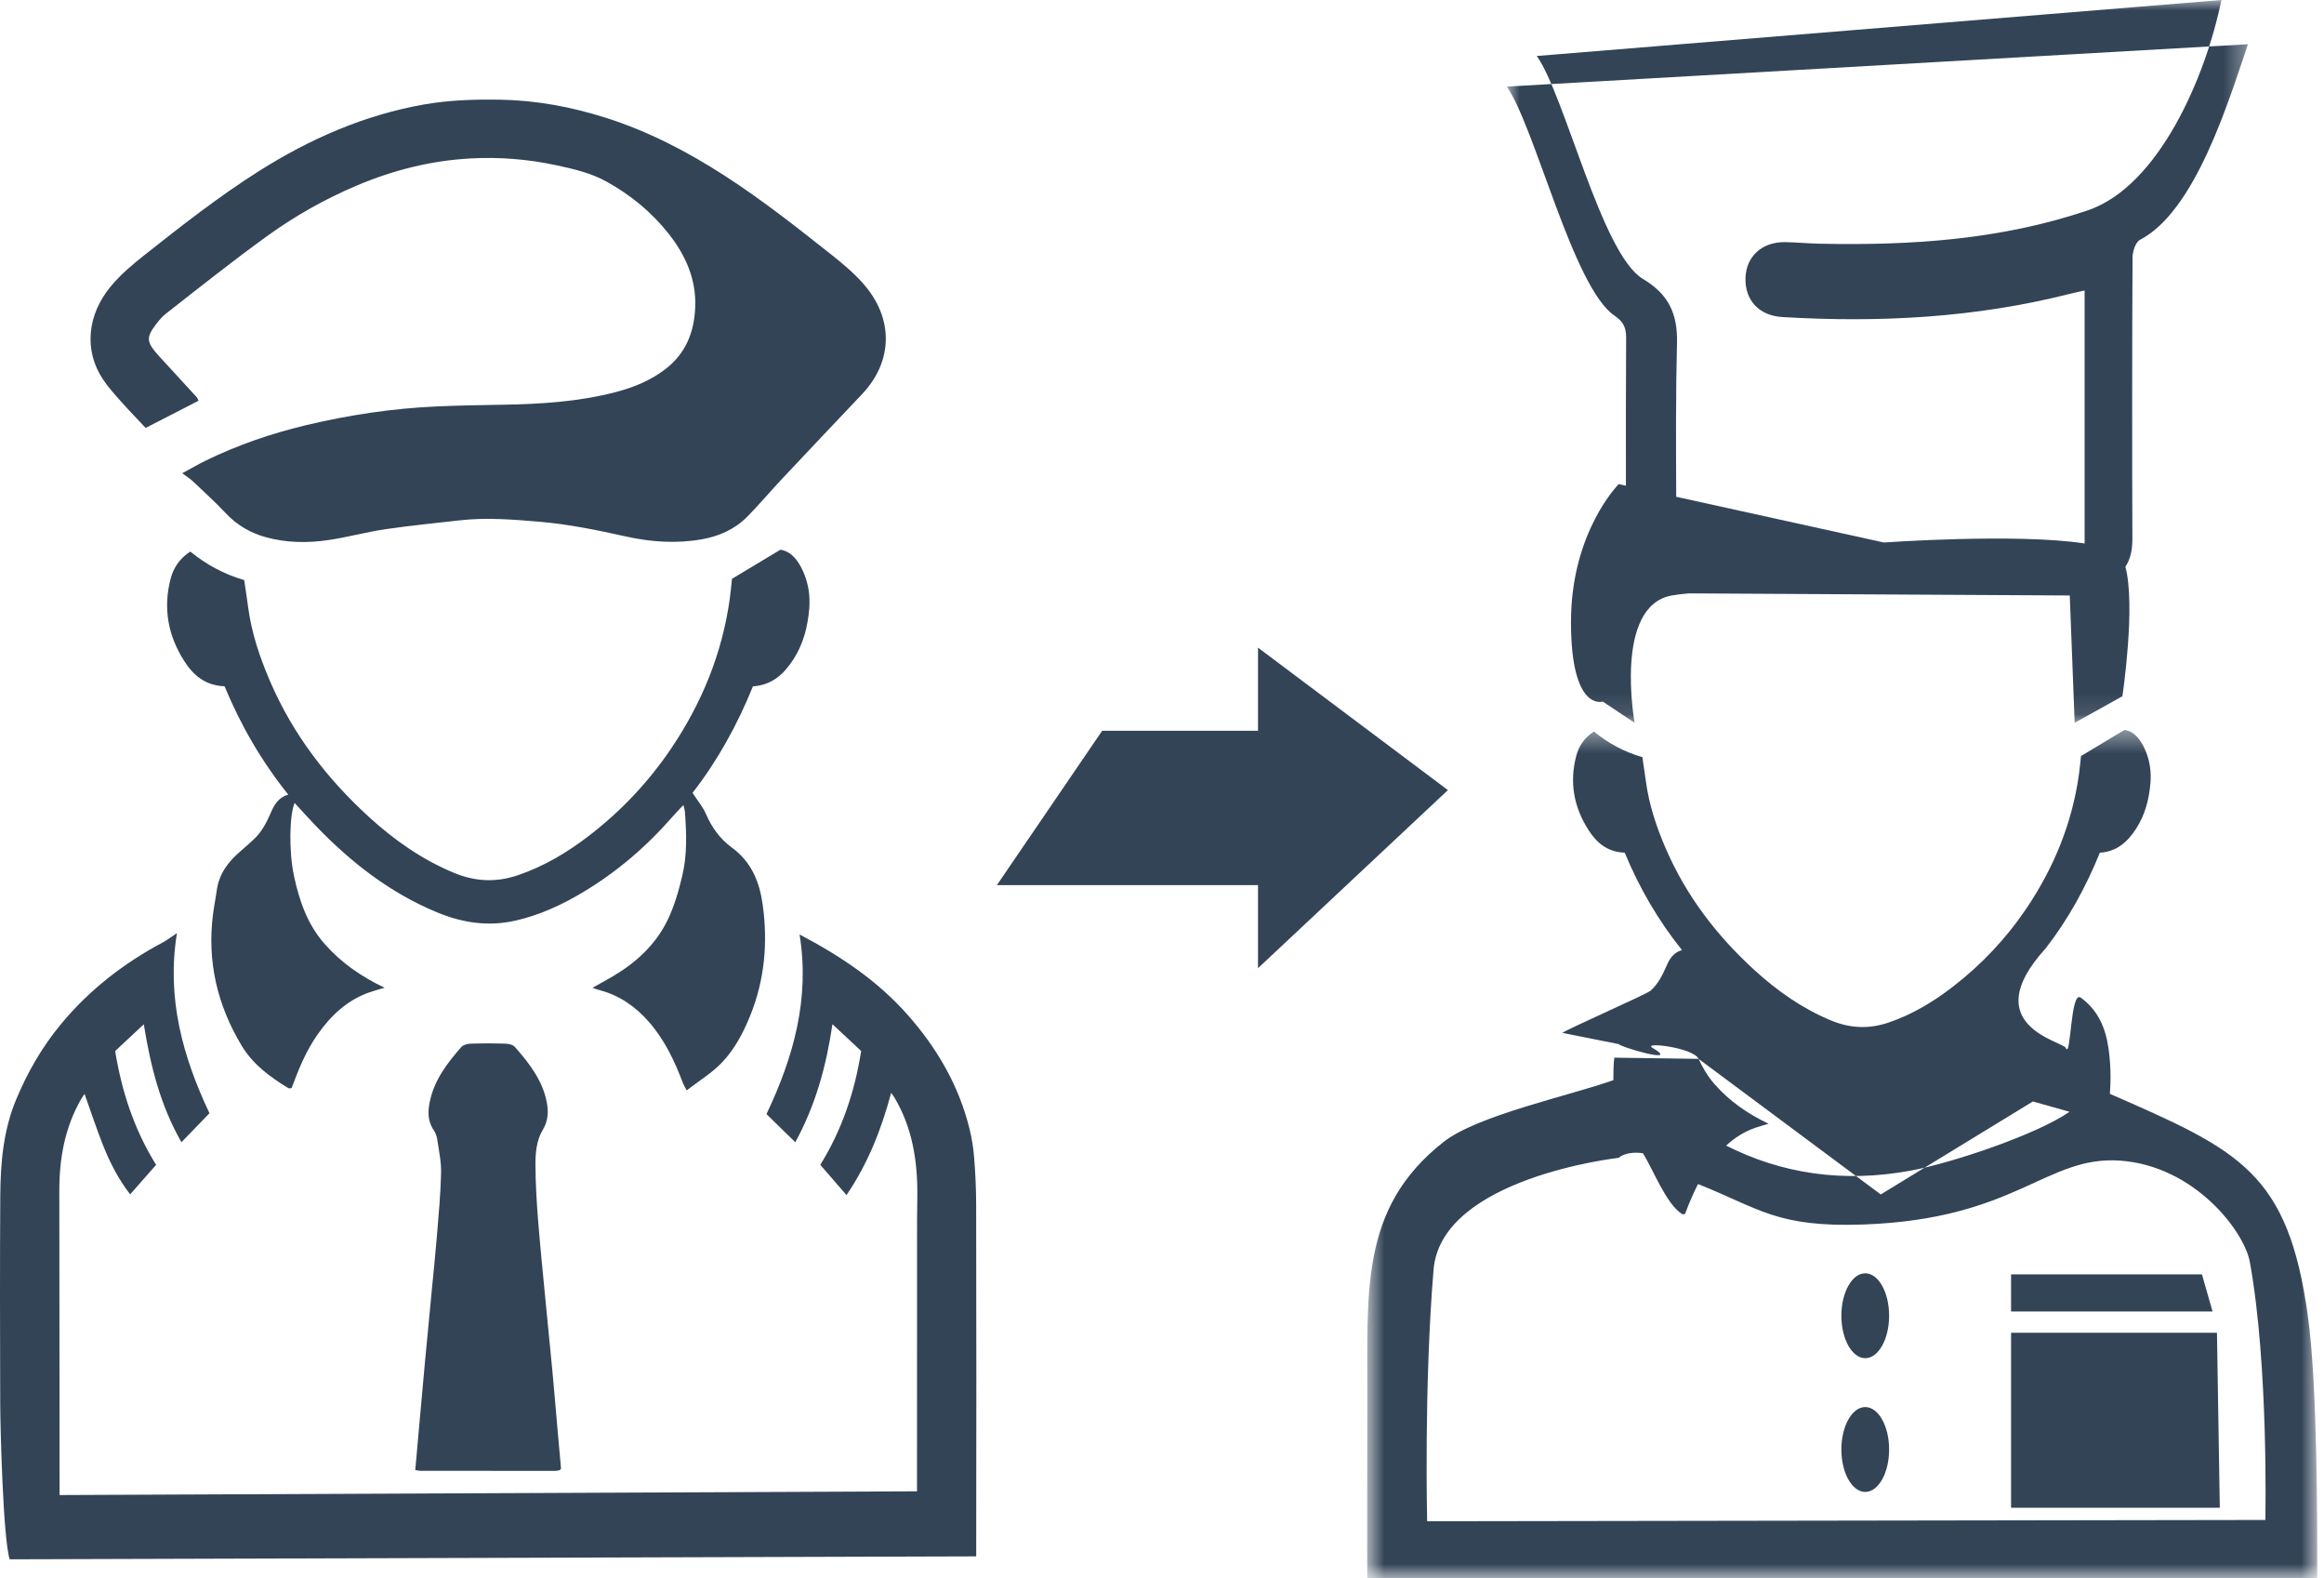 <?xml version="1.0" encoding="UTF-8"?>
<svg width="109px" height="74px" viewBox="0 0 109 74" version="1.1" xmlns="http://www.w3.org/2000/svg" xmlns:xlink="http://www.w3.org/1999/xlink">
    <!-- Generator: Sketch 52.5 (67469) - http://www.bohemiancoding.com/sketch -->
    <title>Group 27</title>
    <desc>Created with Sketch.</desc>
    <defs>
        <polygon id="path-1" points="0.902 0 35.663 0 35.663 33.891 0.902 33.891"></polygon>
        <polygon id="path-3" points="0.695 0.395 45.254 0.395 45.254 40.171 0.695 40.171"></polygon>
    </defs>
    <g id="Page-1" stroke="none" stroke-width="1" fill="none" fill-rule="evenodd">
        <g id="Group-27">
            <path d="M5.671,18.82 C6.048,19.244 6.444,19.65 6.831,20.064 C7.685,19.625 8.496,19.209 9.311,18.791 C9.274,18.713 9.263,18.664 9.233,18.63 C8.739,18.092 8.243,17.555 7.75,17.015 C7.568,16.816 7.381,16.621 7.214,16.409 C6.924,16.04 6.904,15.794 7.169,15.413 C7.349,15.154 7.547,14.889 7.792,14.699 C9.356,13.476 10.91,12.239 12.518,11.077 C13.83,10.127 15.245,9.328 16.744,8.695 C18.454,7.974 20.23,7.526 22.091,7.428 C23.431,7.356 24.757,7.464 26.067,7.743 C26.889,7.918 27.719,8.109 28.459,8.521 C29.578,9.144 30.562,9.946 31.359,10.957 C32.159,11.97 32.665,13.105 32.606,14.423 C32.558,15.582 32.159,16.584 31.198,17.315 C30.489,17.857 29.688,18.177 28.835,18.396 C27.115,18.838 25.358,18.948 23.591,18.976 C22.559,18.993 21.525,19.011 20.494,19.056 C18.41,19.148 16.355,19.457 14.327,19.942 C12.717,20.329 11.158,20.863 9.667,21.588 C9.328,21.753 9.001,21.945 8.547,22.189 C8.764,22.351 8.916,22.444 9.042,22.563 C9.562,23.055 10.093,23.536 10.582,24.057 C11.11,24.62 11.739,24.988 12.474,25.19 C13.44,25.455 14.428,25.467 15.407,25.322 C16.3,25.19 17.177,24.947 18.071,24.815 C19.232,24.643 20.403,24.53 21.569,24.397 C22.809,24.257 24.048,24.358 25.283,24.462 C26.66,24.577 28.015,24.856 29.364,25.156 C30.537,25.416 31.722,25.496 32.914,25.287 C33.733,25.142 34.468,24.814 35.054,24.221 C35.621,23.644 36.143,23.023 36.698,22.433 C37.937,21.113 39.182,19.8 40.428,18.486 C41.902,16.928 41.905,14.934 40.519,13.336 C40.078,12.828 39.573,12.402 39.051,11.986 C37.409,10.685 35.765,9.387 34.002,8.247 C32.247,7.113 30.405,6.154 28.411,5.522 C26.8,5.011 25.158,4.703 23.455,4.674 C22.262,4.656 21.079,4.691 19.908,4.895 C17.099,5.386 14.54,6.508 12.14,8.026 C10.271,9.209 8.532,10.57 6.8,11.94 C6.226,12.394 5.669,12.858 5.198,13.425 C4.095,14.752 3.92,16.425 4.831,17.79 C5.076,18.158 5.378,18.49 5.671,18.82" id="Fill-1" fill="#334457"></path>
            <path d="M2.795,70.1 C2.795,66.697 2.782,59.239 2.782,55.836 C2.78,54.32 3.038,52.865 3.807,51.533 C3.856,51.447 3.915,51.369 3.966,51.292 C4.267,52.132 4.532,52.944 4.848,53.737 C5.165,54.529 5.555,55.286 6.104,56.001 C6.525,55.523 6.919,55.076 7.322,54.617 C6.299,52.972 5.713,51.196 5.401,49.282 C5.838,48.874 6.262,48.477 6.744,48.026 C7.064,50.007 7.527,51.838 8.51,53.556 C8.975,53.075 9.392,52.644 9.824,52.198 C8.58,49.561 7.801,46.816 8.299,43.753 C8.022,43.936 7.849,44.072 7.659,44.174 C5.817,45.155 4.195,46.405 2.858,48.021 C1.968,49.097 1.284,50.286 0.751,51.571 C0.148,53.023 0.022,54.558 0.013,56.103 C-0.008,59.33 0.001,62.559 0.01,65.787 C0.012,66.839 0.14,72.102 0.453,73.113 L45.786,72.975 C45.794,69.873 45.795,59.579 45.784,56.477 C45.782,55.747 45.747,55.015 45.69,54.287 C45.655,53.829 45.581,53.37 45.471,52.925 C44.97,50.891 43.942,49.135 42.566,47.579 C41.161,45.99 39.43,44.828 37.501,43.816 C37.99,46.817 37.221,49.563 35.949,52.237 C36.392,52.669 36.827,53.094 37.301,53.557 C38.254,51.811 38.75,50.001 39.044,48.023 C39.533,48.48 39.958,48.876 40.39,49.28 C40.088,51.201 39.489,52.975 38.474,54.616 C38.884,55.089 39.283,55.549 39.703,56.035 C40.711,54.547 41.336,52.963 41.796,51.242 C41.878,51.357 41.924,51.414 41.961,51.478 C42.786,52.876 43.033,54.412 43.025,56.008 C43.023,56.405 43.012,56.803 43.012,57.199 C43.012,60.157 43.009,66.967 43.009,69.925" id="Fill-3" fill="#334457"></path>
            <path d="M37.203,30.931 C37.677,30.204 37.882,29.396 37.954,28.55 C38.006,27.939 37.915,27.337 37.662,26.779 C37.434,26.28 37.114,25.848 36.6,25.776 C35.811,26.251 35.093,26.682 34.332,27.139 C34.302,27.413 34.274,27.744 34.228,28.074 C33.873,30.637 32.915,32.97 31.473,35.103 C30.416,36.666 29.131,38.027 27.635,39.179 C26.61,39.968 25.511,40.626 24.275,41.042 C23.267,41.382 22.292,41.339 21.305,40.931 C19.799,40.309 18.494,39.391 17.302,38.304 C15.334,36.506 13.742,34.433 12.676,31.966 C12.187,30.835 11.8,29.686 11.637,28.464 C11.582,28.043 11.515,27.623 11.454,27.199 C10.5,26.922 9.672,26.468 8.924,25.861 C8.433,26.185 8.142,26.606 8.004,27.13 C7.64,28.515 7.879,29.806 8.645,31.001 C9.077,31.675 9.645,32.148 10.532,32.177 C11.295,34.018 12.272,35.701 13.519,37.257 C13.083,37.382 12.88,37.699 12.724,38.059 C12.513,38.541 12.285,39.012 11.884,39.373 C11.684,39.553 11.486,39.737 11.281,39.912 C10.708,40.399 10.273,40.967 10.168,41.741 C10.117,42.117 10.039,42.491 9.99,42.868 C9.709,45.079 10.189,47.124 11.334,49.029 C11.869,49.918 12.67,50.5 13.529,51.023 C13.562,51.042 13.618,51.021 13.676,51.019 C14.004,50.138 14.354,49.272 14.899,48.498 C15.527,47.609 16.287,46.89 17.336,46.525 C17.542,46.454 17.756,46.397 18.035,46.313 C16.928,45.783 15.988,45.129 15.213,44.244 C14.41,43.326 14.036,42.224 13.787,41.065 C13.545,39.937 13.571,38.229 13.818,37.648 C14.154,38.012 14.481,38.379 14.821,38.732 C16.466,40.441 18.308,41.877 20.523,42.788 C21.714,43.278 22.923,43.455 24.201,43.16 C25.328,42.901 26.355,42.425 27.333,41.84 C28.928,40.889 30.323,39.692 31.543,38.292 C31.691,38.121 31.852,37.959 32.053,37.745 C32.091,37.912 32.118,37.986 32.123,38.061 C32.198,39.062 32.235,40.07 32.003,41.05 C31.833,41.771 31.624,42.503 31.299,43.165 C30.748,44.287 29.847,45.12 28.775,45.76 C28.464,45.945 28.144,46.114 27.787,46.315 C27.93,46.362 28.027,46.401 28.127,46.427 C29.063,46.675 29.81,47.198 30.445,47.926 C31.181,48.771 31.641,49.755 32.031,50.782 C32.068,50.879 32.123,50.966 32.205,51.127 C32.796,50.669 33.408,50.302 33.878,49.802 C34.465,49.18 34.871,48.406 35.192,47.607 C35.866,45.93 36.019,44.196 35.771,42.412 C35.619,41.33 35.235,40.404 34.318,39.735 C33.773,39.337 33.385,38.8 33.112,38.169 C32.966,37.829 32.715,37.537 32.481,37.176 C33.639,35.692 34.582,33.993 35.314,32.181 C36.206,32.123 36.757,31.615 37.203,30.931" id="Fill-5" fill="#334457"></path>
            <path d="M20.248,60.543 C20.143,61.633 20.038,62.724 19.936,63.815 C19.851,64.731 19.768,65.649 19.687,66.565 C19.617,67.339 19.55,68.111 19.478,68.926 C19.588,68.944 19.65,68.964 19.711,68.964 C21.825,68.966 23.94,68.967 26.054,68.966 C26.115,68.966 26.179,68.948 26.239,68.935 C26.254,68.933 26.267,68.92 26.278,68.908 C26.287,68.896 26.295,68.884 26.313,68.855 C26.259,68.255 26.202,67.639 26.149,67.025 C26.07,66.139 25.999,65.252 25.916,64.366 C25.806,63.197 25.686,62.028 25.574,60.859 C25.455,59.626 25.33,58.394 25.233,57.159 C25.167,56.304 25.116,55.447 25.114,54.59 C25.113,54.038 25.166,53.461 25.457,52.977 C25.709,52.556 25.731,52.137 25.647,51.694 C25.448,50.654 24.823,49.853 24.147,49.087 C24.059,48.987 23.869,48.94 23.724,48.936 C23.168,48.918 22.611,48.918 22.055,48.936 C21.911,48.942 21.723,48.993 21.635,49.094 C20.983,49.838 20.384,50.621 20.166,51.617 C20.061,52.092 20.047,52.559 20.343,52.992 C20.43,53.12 20.487,53.28 20.509,53.432 C20.584,53.95 20.699,54.472 20.688,54.989 C20.665,55.972 20.574,56.953 20.493,57.934 C20.423,58.804 20.33,59.674 20.248,60.543" id="Fill-7" fill="#334457"></path>
            <g id="Group-11" transform="translate(69.771, 0)">
                <mask id="mask-2" fill="white">
                    <use xlink:href="#path-1"></use>
                </mask>
                <g id="Clip-10"></g>
                <path d="M34.417,-0 C33.678,3.625 31.471,8.743 28.141,9.866 C24.056,11.246 19.843,11.517 15.586,11.427 C15.047,11.416 14.509,11.364 13.969,11.353 C12.881,11.333 12.13,12.011 12.096,13.03 C12.062,14.07 12.725,14.8 13.826,14.866 C18.373,15.136 22.885,14.903 27.327,13.773 C27.534,13.721 27.743,13.678 28.002,13.62 L28.002,25.482 C24.828,24.993 18.583,25.436 18.583,25.436 L8.846,23.293 C8.837,20.89 8.822,18.485 8.883,16.084 C8.918,14.691 8.476,13.789 7.282,13.075 C5.344,11.918 3.637,4.497 2.307,2.625 M0.902,4.06 C2.25,6.012 4.004,13.482 5.957,14.804 C6.358,15.076 6.501,15.355 6.498,15.833 C6.482,18.147 6.487,20.46 6.488,22.775 L6.149,22.7 C6.149,22.7 3.911,24.938 3.911,29.165 C3.911,33.393 5.402,32.896 5.402,32.896 L6.895,33.891 C6.895,33.891 5.899,28.42 8.635,27.922 C8.833,27.886 9.105,27.853 9.429,27.822 L27.305,27.921 L27.535,33.891 L29.773,32.647 C29.773,32.647 30.409,28.396 29.914,26.577 C30.153,26.216 30.244,25.775 30.242,25.261 C30.226,21.848 30.227,15.473 30.25,12.06 C30.253,11.779 30.393,11.35 30.601,11.243 C33.192,9.899 34.738,4.789 35.663,2.074" id="Fill-9" fill="#334457" mask="url(#mask-2)"></path>
            </g>
            <g id="Group-14" transform="translate(63.429, 33.829)">
                <mask id="mask-4" fill="white">
                    <use xlink:href="#path-3"></use>
                </mask>
                <g id="Clip-13"></g>
                <path d="M42.82,37.439 L3.507,37.5 C3.507,37.5 3.353,31.159 3.808,25.7 C4.168,21.384 12.494,20.459 12.494,20.459 C12.494,20.459 12.801,20.136 13.624,20.241 C14.104,20.996 14.722,22.643 15.469,23.097 C15.497,23.114 15.549,23.096 15.601,23.093 C15.779,22.612 15.981,22.143 16.211,21.688 C19.101,22.837 19.9,23.725 23.946,23.586 C31.158,23.338 32.534,20.342 36.015,20.591 C39.495,20.84 41.83,23.894 42.094,25.348 C42.979,30.221 42.82,37.439 42.82,37.439 M44.82,27.915 C43.89,21.11 41.596,20.113 35.53,17.459 C35.581,16.766 35.567,16.065 35.468,15.354 C35.332,14.381 34.986,13.548 34.162,12.947 C33.672,12.588 33.705,15.874 33.46,15.305 C33.328,15.001 29.232,14.248 32.51,10.645 C33.551,9.311 34.4,7.782 35.057,6.153 C35.859,6.102 36.356,5.646 36.756,5.031 C37.181,4.376 37.366,3.65 37.431,2.888 C37.477,2.339 37.396,1.798 37.168,1.297 C36.964,0.848 36.676,0.46 36.214,0.395 C35.503,0.822 34.859,1.21 34.174,1.62 C34.147,1.867 34.121,2.165 34.08,2.461 C33.761,4.766 32.9,6.863 31.604,8.781 C30.652,10.187 29.497,11.41 28.152,12.445 C27.231,13.155 26.242,13.748 25.132,14.122 C24.224,14.427 23.348,14.388 22.46,14.023 C21.106,13.462 19.933,12.637 18.861,11.659 C17.09,10.044 15.66,8.178 14.7,5.961 C14.261,4.944 13.914,3.911 13.768,2.812 C13.717,2.433 13.658,2.055 13.602,1.673 C12.744,1.425 11.999,1.017 11.328,0.471 C10.886,0.763 10.625,1.14 10.5,1.612 C10.172,2.857 10.387,4.018 11.077,5.093 C11.464,5.699 11.976,6.125 12.773,6.15 C13.46,7.807 14.339,9.318 15.459,10.72 C15.067,10.83 14.885,11.117 14.743,11.439 C14.555,11.872 14.349,12.296 13.99,12.62 C13.81,12.784 10.035,14.443 9.851,14.6 L12.494,15.128 C12.511,15.243 15.453,16.117 14.08,15.305 C13.566,15.003 15.995,15.288 16.238,15.819 L24.783,22.176 L31.918,17.816 L33.636,18.3 C32.096,19.37 28.105,20.705 26.198,21.057 C23.007,21.647 20.129,21.201 17.529,19.885 C17.92,19.528 18.362,19.237 18.892,19.052 C19.078,18.988 19.269,18.937 19.52,18.861 C18.525,18.386 17.68,17.797 16.984,17.001 C16.664,16.637 16.431,16.236 16.238,15.819 L12.286,15.763 C12.24,16.121 12.242,16.468 12.241,16.817 C10.239,17.532 5.877,18.461 4.285,19.708 C0.303,22.829 0.723,26.781 0.702,31.934 C0.693,34.432 0.697,36.932 0.695,39.431 L0.695,40.171 L45.255,40.171 C45.255,37.596 45.265,31.162 44.82,27.915" id="Fill-12" fill="#334457" mask="url(#mask-4)"></path>
            </g>
            <path d="M87.483,59.702 C86.866,59.702 86.364,60.594 86.364,61.692 C86.364,62.79 86.866,63.682 87.483,63.682 C88.102,63.682 88.603,62.79 88.603,61.692 C88.603,60.594 88.102,59.702 87.483,59.702" id="Fill-15" fill="#334457"></path>
            <path d="M87.483,65.974 C86.866,65.974 86.364,66.865 86.364,67.964 C86.364,69.062 86.866,69.953 87.483,69.953 C88.102,69.953 88.603,69.062 88.603,67.964 C88.603,66.865 88.102,65.974 87.483,65.974" id="Fill-17" fill="#334457"></path>
            <polygon id="Fill-19" fill="#334457" points="94.323 62.489 94.323 70.696 104.113 70.696 103.98 62.489"></polygon>
            <polygon id="Fill-21" fill="#334457" points="94.323 59.753 94.323 61.494 103.773 61.494 103.276 59.753"></polygon>
            <polygon id="Fill-23" fill="#334457" points="60.116 41.5 46.757 41.5 51.694 34.264 60.116 34.264"></polygon>
            <polygon id="Fill-25" fill="#334457" points="59.003 30.367 59.003 45.396 67.91 37.046"></polygon>
        </g>
    </g>
</svg>